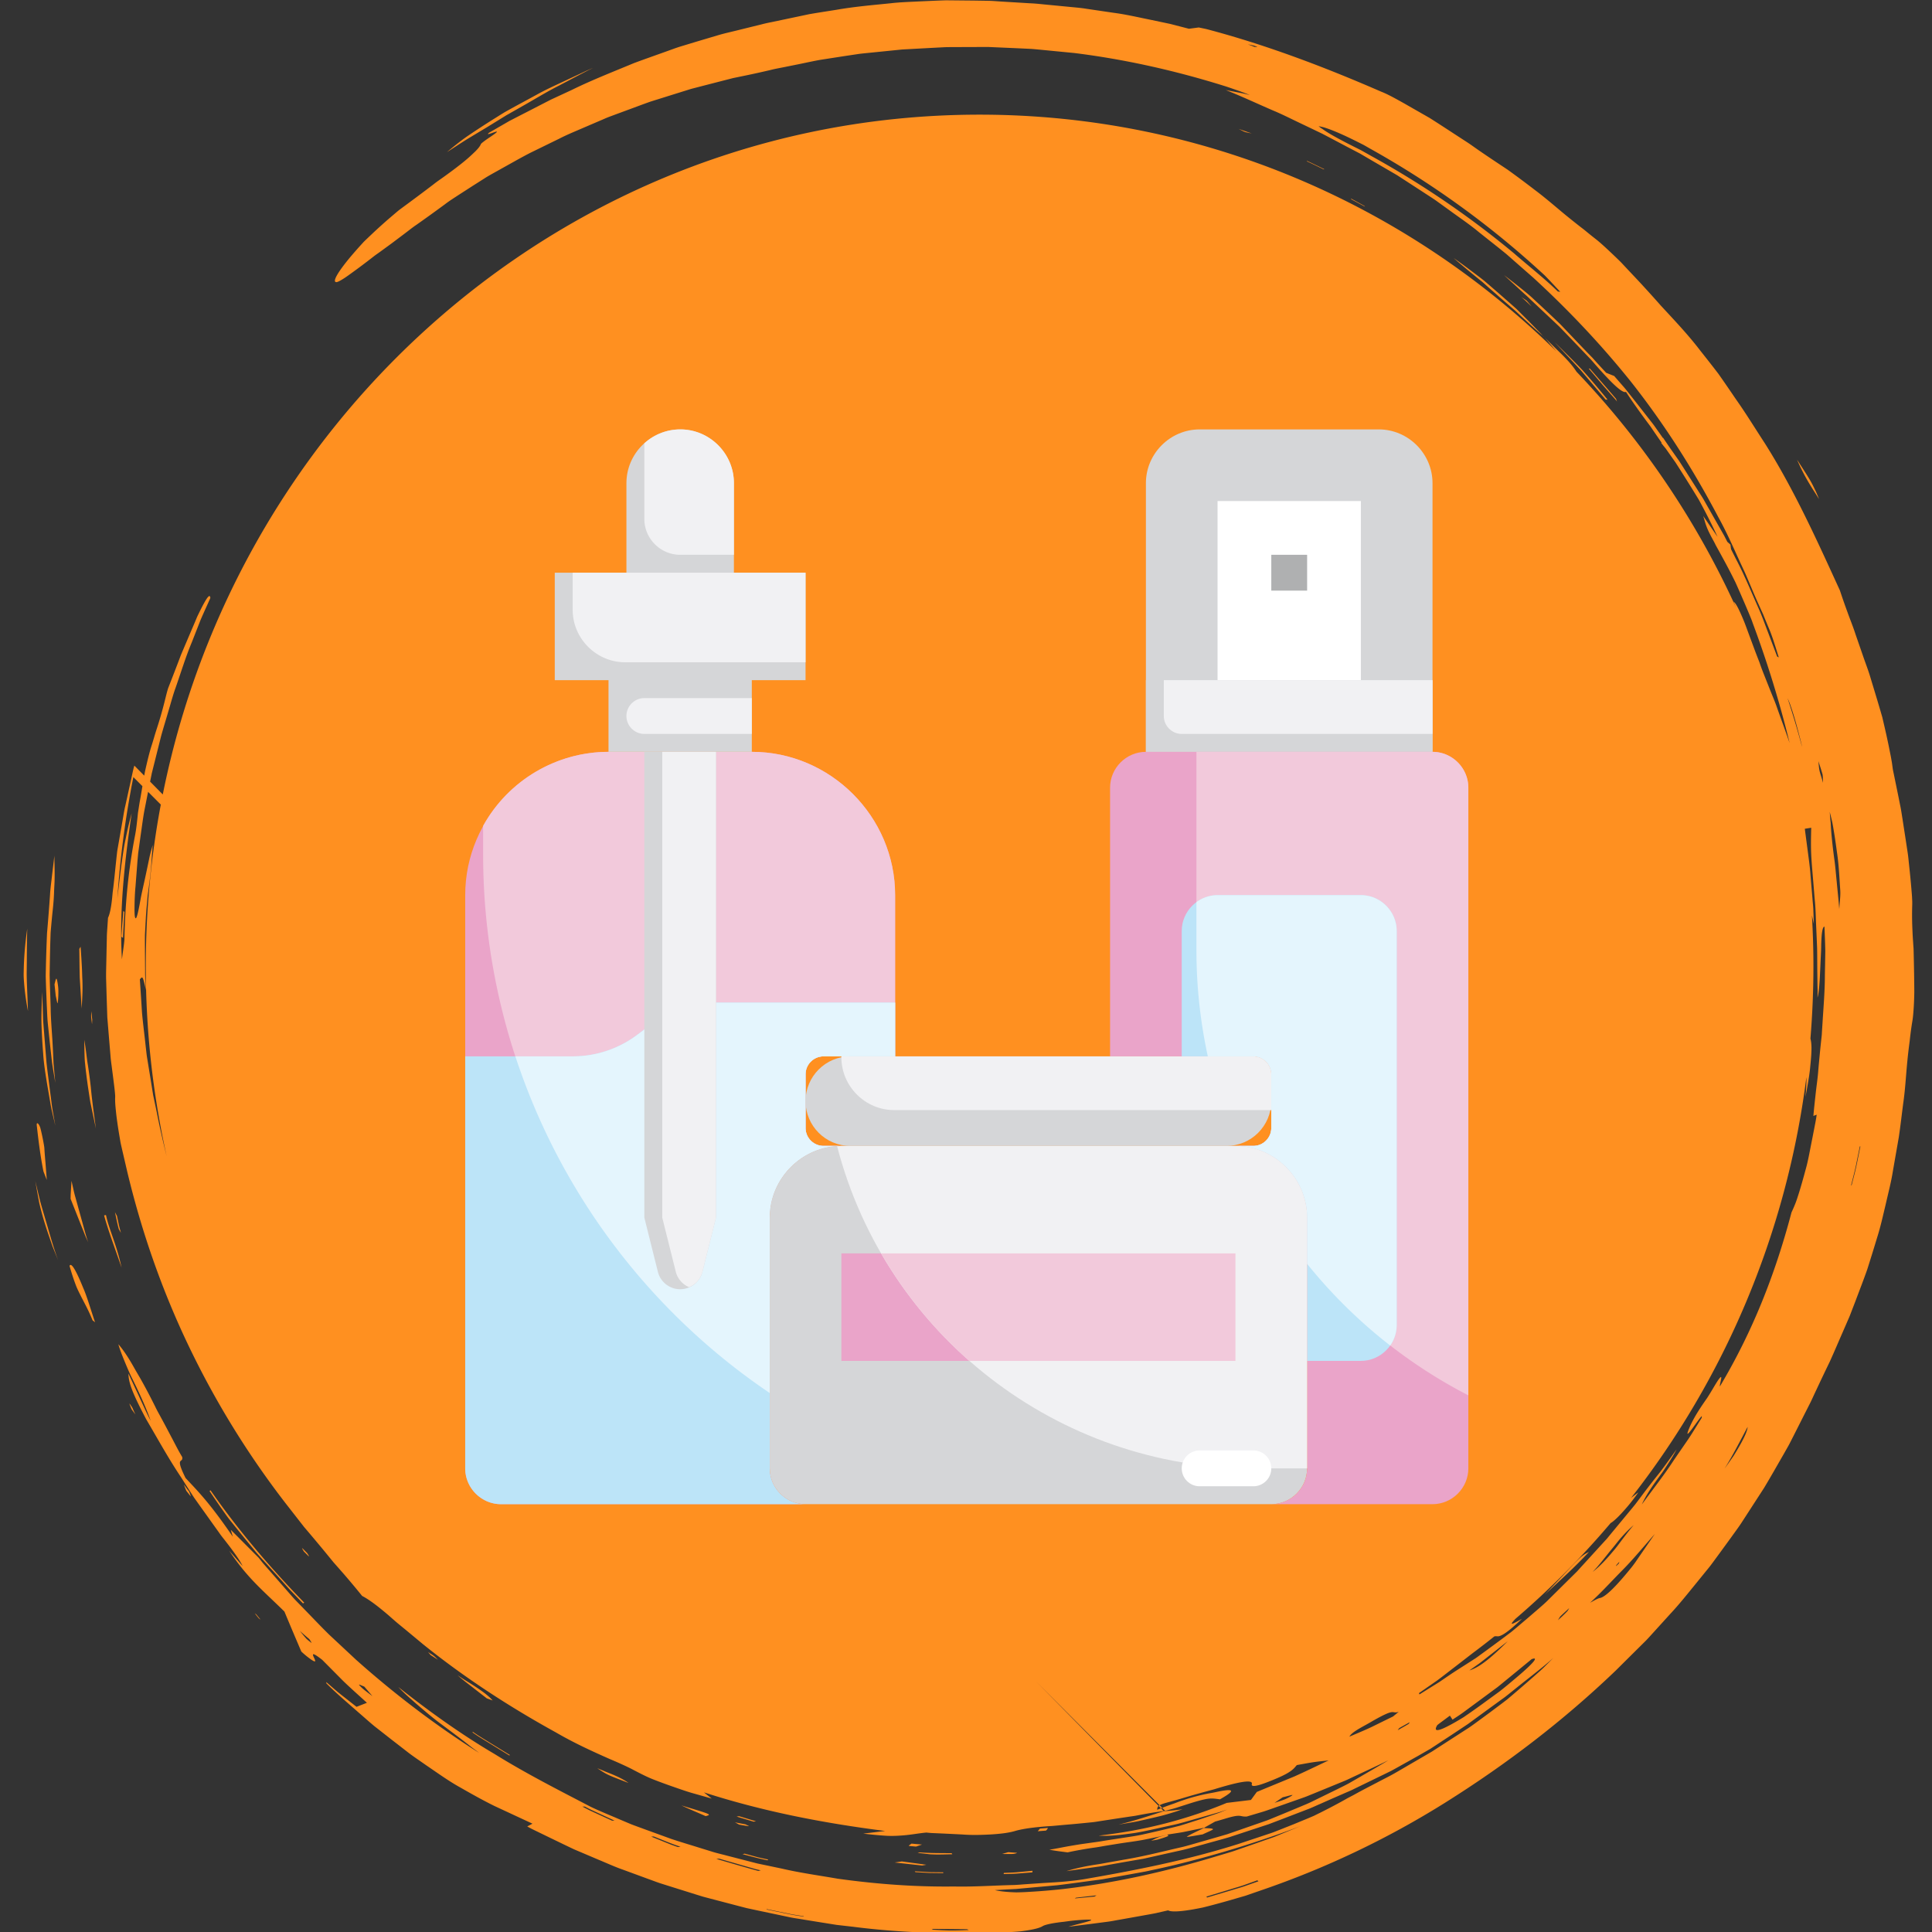 <svg xmlns="http://www.w3.org/2000/svg" xml:space="preserve" style="fill-rule:evenodd;clip-rule:evenodd;stroke-linejoin:round;stroke-miterlimit:2" viewBox="0 0 195 195"><rect x="0" y="0" width="195" height="195" fill="#333333" stroke="none"/><g><g><path d="m1304.64 217.706 1.36 2.673c-.05-.301-.09-.593-.12-.88-.19-.184-.39-.363-.6-.543l1.65 3.279c-.76-1.51-1.51-3.028-2.29-4.529l-2.51-4.41-1.25-2.205c-.41-.741-.9-1.433-1.34-2.152l-2.72-4.277-.71-1.109-.76-1.075c-.5-.716-1.01-1.433-1.52-2.151l.6.85-.45-.666-.48-.702c-.12-.167-.23-.334-.34-.502l-.09-.135c-.01-.01-.02-.02-.02-.029-.01-.004-.01-.01-.01-.01v.011l-.02.042-.72-1.024c-.52-.717-1.01-1.471-1.58-2.162-1.1-1.41-2.22-2.837-3.36-4.29-.58-.72-1.14-1.472-1.75-2.185-.62-.709-1.24-1.425-1.87-2.15l-1.53-.612c-.7-.746-1.4-1.507-2.1-2.282l-.52-.583-.55-.561c-.37-.378-.73-.757-1.1-1.138-1.47-1.537-2.96-3.107-4.5-4.72a336.745 336.745 0 0 0-5.01-4.712c-.85-.819-1.79-1.562-2.74-2.323-.96-.761-1.93-1.524-2.94-2.286 1.32 1.212 2.27 2.077 3.02 2.771.75.702 1.34 1.195 1.9 1.747 1.66 1.569 3.33 3.141 5.01 4.715l.62.589.6.619 1.2 1.242c.79.829 1.59 1.659 2.38 2.487.5.526 1 1.049 1.49 1.562.5.506.94 1.054 1.39 1.553.89 1.01 1.74 1.938 2.49 2.712 1.51 1.549 2.67 2.48 3.13 2.241 1.42 2.168 3 4.36 4.65 6.563 1.55 2.287 3.17 4.591 4.79 6.888l-2.67-3.809-.03.086-.01.029c0 .003 0 .005.01.007l.06.075.15.191c.12.153.24.305.37.457.09.119.19.238.29.357l-2.96-4.281c1.55 2.287 3.17 4.591 4.79 6.888 1.52 2.372 3.01 4.749 4.43 7.086 1.31 2.401 2.52 4.778 3.57 7.071-.74-1.08-1.58-2.296-2.73-3.969.24.708.33 1.206.62 1.966.14.38.33.827.62 1.397.14.286.3.602.5.958.19.353.41.748.64 1.205l-.05-.077v.004c-.01-.015-.02-.025-.03-.037.01.016.01.028.01.048.02.015.04.031.05.045 1.31 2.376 2.61 4.721 3.8 7.169.56 1.243 1.11 2.502 1.66 3.787.28.644.55 1.292.83 1.948.27.658.56 1.315.79 2.008 2.76 7.394 5.19 15.269 7.02 22.827-.75-2.201-1.57-4.385-2.36-6.629-.38-1.129-.86-2.24-1.32-3.377-.45-1.139-.91-2.298-1.38-3.483-.23-.582-.46-1.219-.69-1.893-.26-.662-.53-1.359-.8-2.07-.53-1.427-1.08-2.908-1.59-4.292a38.66 38.66 0 0 0-1.31-3.206c-.44-.956-.85-1.714-1.22-1.996.17.424.34.848.52 1.271a162.829 162.829 0 0 0-30.45-45.063c-.69-1.094-1.66-2.159-2.71-3.209l-3.38-3.305c.48.498.9 1.044 1.36 1.583.3.355.62.719.93 1.082-28.52-27.928-67.23-45.092-109.86-45.092-87.69 0-158.79 72.615-158.79 162.191a165.88 165.88 0 0 0 3.98 36.195c-.72-2.888-1.38-5.772-1.93-8.608l-.65-3.077-.5-3.11-.51-3.119c-.08-.521-.18-1.039-.24-1.563l-.18-1.573c-.22-2.099-.5-4.199-.69-6.309-.13-2.116-.27-4.234-.41-6.353.54-.656.54-.647 1.16 2.043-.04-.624-.07-1.242-.1-1.852-.02-.306-.03-.61-.05-.912-.01-.302-.01-.603-.01-.903l-.03-3.529c0-1.158-.02-2.298 0-3.427l.18-3.35c.07-1.097.17-2.183.27-3.276l.07-.821.12-.82c.07-.55.14-1.102.22-1.66.14-1.116.26-2.255.35-3.435l.12-1.802c.06-.61.1-1.232.14-1.869-.22.869-.49 1.729-.66 2.596-.18.867-.36 1.726-.54 2.573-.35 1.698-.75 3.348-1.06 4.924-.3 1.689-.71 3.875-.96 3.885-.21-.002-.25-.862-.24-2.051.01-1.189.06-2.707.19-4.015.12-1.599.25-3.201.37-4.806l.11-1.204c.03-.4.1-.798.15-1.198l.33-2.397c.24-1.597.43-3.204.72-4.796l.94-4.763.48-2.381 1.77-7.065c.43-1.558.91-3.098 1.36-4.649.47-1.543.87-3.108 1.42-4.619 1.01-2.876 1.89-5.8 3.07-8.61l1.67-4.257c.6-1.404 1.25-2.784 1.86-4.179-.05-.687-.41-.364-.94.532a26.74 26.74 0 0 0-.92 1.717c-.17.341-.35.702-.53 1.077-.18.376-.34.782-.51 1.188-.9 2.104-1.79 4.198-2.68 6.288-.8 2.127-1.62 4.247-2.45 6.364-.28.881-.47 1.764-.7 2.636a71.95 71.95 0 0 1-.71 2.633c-.26.89-.54 1.798-.85 2.748-.31.952-.58 1.967-.93 3.036-.39 1.231-.79 2.894-1.19 4.669-.35 1.788-.63 3.701-.94 5.404-.11.57-.2 1.154-.29 1.739l-.14.877-.09.877c-.12 1.159-.25 2.272-.43 3.24-1.24 6.379-1.9 12.72-2.05 19.575.01.991-.264 2.378-.483 4.215-.56-9.307.553-18.881 1.853-27.843-.49 1.866-.73 2.802-1.13 4.821-.441 2.014-.874 5.134-1.592 11.406a180.445 180.445 0 0 1 3.442-25.045l-.21-.239c-.19.631-.32 1.273-.46 1.915l196.77 197.13c-2.74.848-5.46 1.804-8.88 2.634.68-.117 1.36-.232 2.02-.347.67-.115 1.33-.212 1.98-.371 1.3-.29 2.58-.582 3.85-.891.75-.181 1.47-.391 2.19-.609.36-.112.73-.213 1.08-.337l1.07-.379c-1.19.194-2.4.281-3.58.392l.02-.006-196.06-199.131c-.19.631-.32 1.273-.46 1.915l-.42 1.927-.85 3.858c-.16.641-.264 1.289-.373 1.938l-.335 1.941-.677 3.87c-.052.301-.109.607-.155.921l-.108.957-.208 1.975c-.136 1.33-.271 2.672-.423 3.927l-.117.925-.084.886a31.792 31.792 0 0 1-.2 1.614c-.154.993-.348 1.804-.605 2.337l-.129 1.91c-.044.636-.094 1.273-.096 1.911l-.082 3.828c-.018 1.275-.074 2.553-.058 3.83l.111 3.835.12 3.64.299 3.636.305 3.64c.039.607.121 1.21.201 1.813l.234 1.809c.187 1.468.478 3.611.46 4.271-.052.973.076 2.032.191 3.167.129 1.133.304 2.334.503 3.567l.315 1.868c.124.625.279 1.248.42 1.874.29 1.249.581 2.497.861 3.709 2.73 11.44 6.62 22.602 11.69 33.186a167.1 167.1 0 0 0 18.37 29.863c1.22 1.562 2.43 3.118 3.64 4.664a394.68 394.68 0 0 1 3.75 4.462c.61.747 1.22 1.489 1.82 2.227.63.716 1.26 1.428 1.88 2.136a152.57 152.57 0 0 1 3.59 4.293c1.36.691 3.12 2.051 5.08 3.73.48.425.98.864 1.5 1.313.52.432 1.06.875 1.61 1.323 1.09.904 2.21 1.834 3.32 2.758 7.96 6.427 16.55 11.993 25.42 16.883 3.46 2.005 6.71 3.489 10.2 5.039 1.34.555 3.43 1.485 4.6 2.12 1.18.609 2.33 1.216 3.53 1.7 1.2.477 2.41.921 3.64 1.352 1.22.421 2.46.871 3.73 1.251l3.95 1.12c-.52-.408-.87-.685-1.49-1.182 11.28 3.63 22.62 5.833 34.51 7.35l-4.17.504c1.88.225 3.38.354 4.6.421 1.24.05 2.21-.026 3.03-.086 1.67-.14 2.78-.384 4.38-.536l.88.083 2.6.115 3.35.165c2 .16 3.87.078 5.55-.009 1.68-.11 3.18-.272 4.44-.629 1.17-.355 2.82-.604 4.55-.777a68.03 68.03 0 0 1 2.6-.204l2.41-.218c1.57-.127 3.21-.286 4.87-.456.83-.065 1.65-.228 2.48-.348l2.49-.384 2.45-.368c.41-.062.81-.108 1.21-.18.39-.074.78-.148 1.17-.22 1.55-.284 3.04-.53 4.44-.715l-.26.088c1.04-.3 1.96-.512 2.76-.787l2.1-.674c1.21-.38 2.09-.628 2.77-.778 1.36-.314 1.99-.179 3.06-.035 1.66-.929 2.35-1.488 2.05-1.676-.15-.094-.54-.096-1.2-.005-.32.046-.71.114-1.17.207-.45.096-.96.209-1.56.309a36.652 36.652 0 0 0-6.72 1.913c-.39.137-.78.272-1.15.405-.76.272-1.49.555-2.21.842.04-.476.1-.729.78-1.017.67-.302 1.99-.554 4.5-1.329 2.1-.624 3.98-1.128 5.6-1.565 1.6-.495 2.96-.872 4.04-1.121 2.17-.498 3.28-.485 3.11.121-.13.449.35.704 3.43-.535 2-.787 3.08-1.33 3.76-1.784.35-.227.59-.432.8-.634.21-.212.38-.424.58-.652 1.06-.183 2.2-.41 3.17-.549 1.02-.15 1.91-.226 2.88-.336-2.16 1.006-4.3 2.062-6.55 3.065-2.28.938-4.63 1.906-7.12 2.933-.29.392-.6.817-1.12 1.529l-4.61.56c-7.22 3.006-15.4 5.232-24.39 6.23 1.58.105 3.36.01 6.96-.516 1.79-.293 4.01-.813 6.89-1.448 1.45-.291 3.02-.77 4.78-1.264.89-.251 1.81-.515 2.79-.794.49-.139.99-.283 1.51-.429.51-.155 1.02-.345 1.55-.521l-1.25.521c-.42.16-.85.303-1.28.454-.86.29-1.72.58-2.58.872l-2.61.838-1.31.407-1.34.334c-1.78.44-3.58.859-5.39 1.26-.9.218-1.82.362-2.74.506l-2.77.425c-1.06.159-2.1.324-3.14.501l-3.12.437c-1.04.156-2.08.327-3.13.518-1.05.193-2.11.419-3.2.581 1.09.217 2.19.347 3.47.51 1.69-.366 3.33-.65 4.93-.884.81-.101 1.6-.259 2.38-.391l2.35-.378c1.56-.251 3.11-.431 4.66-.714 1.54-.304 3.1-.62 4.67-.977-.54.146-1.31.321-1.6.433-.63.249-1.01.464-1.5.694.48-.084 1.1-.164 1.39-.25.71-.212 1.53-.478 1.8-.627.27-.155-.06-.195-.13-.286l1.77-.275c.59-.086 1.18-.182 1.77-.312l3.51-.721c.72-.407 1.43-.81 2.09-1.179 1.37-.375 2.3-.687 2.99-.859.68-.174 1.11-.234 1.42-.239.62-.011.78.196 1.62.138 1.02-.302 2.05-.607 3.08-.915 1.04-.326 2.06-.712 3.12-1.075 1.05-.369 2.11-.745 3.2-1.127l1.64-.579c.55-.204 1.09-.44 1.65-.661 1.1-.452 2.23-.913 3.38-1.384.57-.235 1.16-.474 1.74-.715.59-.241 1.19-.476 1.77-.764 2.35-1.112 4.83-2.236 7.4-3.5-2.12 1.284-3.85 2.251-5.35 3.139l-2.16 1.24c-.69.38-1.38.709-2.07 1.058l-4.83 2.361c-.8.407-1.63.736-2.46 1.085l-2.48 1.034-2.49 1.025c-.41.167-.83.346-1.25.502l-1.27.446-5.09 1.767-1.27.438-1.29.377-2.59.746-2.59.742c-.87.251-1.73.499-2.61.688-3.5.802-6.98 1.701-10.52 2.28l-2.63.469c-.9.154-1.82.349-2.76.476-1.87.292-3.77.669-5.62 1.246l5.92-.831c.89-.104 1.71-.303 2.53-.44l2.38-.426 3.85-.667 1.27-.282 5.08-1.138c1.71-.345 3.37-.848 5.05-1.302 1.67-.47 3.35-.909 5.02-1.406l4.95-1.631 2.48-.816 2.44-.929c1.62-.625 3.25-1.249 4.87-1.872.82-.294 1.6-.683 2.4-1.022l2.38-1.053c.71-.307 1.4-.612 2.1-.916.69-.309 1.4-.582 2.07-.928 1.35-.659 2.71-1.316 4.06-1.972l2.03-.987 1.01-.498.99-.546 3.99-2.229 2.44-1.401.79-.515c1.05-.693 2.11-1.39 3.18-2.089 1.06-.703 2.12-1.408 3.18-2.113 1.03-.753 2.06-1.505 3.08-2.254l3.38-2.46c.58-.399 1.12-.84 1.66-1.277l1.63-1.306c2.18-1.746 4.42-3.43 6.52-5.296-.62.614-1.23 1.229-1.85 1.845-.62.606-1.29 1.168-1.94 1.754a312.813 312.813 0 0 1-4.01 3.467l-1.02.864c-.36.27-.71.541-1.07.813-.72.538-1.44 1.08-2.17 1.625-.73.538-1.46 1.079-2.21 1.624-.74.535-1.48 1.104-2.27 1.591-1.26.816-2.53 1.633-3.8 2.452l-1.9 1.229c-.32.203-.63.414-.95.611l-4.9 2.85c-1.3.76-2.6 1.54-3.95 2.21-1.26.655-2.67 1.391-3.99 2.081-.66.35-1.3.694-1.88 1.019-.58.316-1.13.582-1.57.84-1.57.887-3.2 1.741-4.85 2.569-.42.204-.84.41-1.25.616l-1.29.549c-.86.355-1.73.711-2.59 1.068l-2.62 1.04-1.31.512c-.44.158-.89.3-1.33.45-1.77.591-3.54 1.179-5.29 1.76-9.59 3.038-19.3 4.96-29.3 6.69-.87.147-1.95.286-2.81.365-1.81.207-3.64.277-5.47.4l-2.74.188c-.92.055-1.83.163-2.75.171-3.68.092-7.36.357-11.06.274-7.4.098-14.83-.467-22.16-1.486-3.54-.619-7.12-1.104-10.64-1.924l-2.66-.559-1.34-.279-.66-.139-.66-.17-5.28-1.362c-.88-.238-1.77-.429-2.64-.706l-2.61-.806c-1.74-.546-3.49-1.058-5.21-1.636l-5.15-1.872c-.85-.318-1.71-.615-2.56-.952l-2.52-1.065c-1.71-.732-3.56-1.484-5.12-2.236-6.12-3.195-12.24-6.291-18.29-10.044-6.13-3.605-12.15-7.874-18.32-12.753 1.01 1.098 2.23 2.137 3.47 3.233 1.26 1.077 2.57 2.2 3.93 3.259 1.38 1.033 2.77 2.069 4.11 3.076.67.511 1.33 1.019 1.97 1.524.62.519 1.28.956 1.88 1.435-8.57-5.43-16.38-11.45-23.41-17.72l-5.1-4.761c-1.65-1.611-3.2-3.27-4.77-4.873-.77-.814-1.58-1.587-2.31-2.421-.73-.832-1.45-1.66-2.17-2.48-.72-.822-1.43-1.638-2.14-2.448-.36-.404-.71-.808-1.06-1.211-.35-.4-.67-.831-1.01-1.243-2.25-2.257-3.66-3.677-5.29-5.305.06.201.18.631.38 1.308-4.49-6.563-6.69-8.689-9-11.181-2.14-4.321-.38-2.667-.64-4.006-.65-1.055-1.2-2.163-1.77-3.242-.57-1.078-1.13-2.146-1.69-3.194-.28-.522-.56-1.039-.84-1.55-.28-.509-.56-1.013-.8-1.527-.51-1.018-1.01-2.004-1.51-2.951-.5-.946-1-1.852-1.49-2.71-.25-.426-.49-.842-.73-1.248-.23-.409-.46-.807-.68-1.194-.89-1.54-1.77-2.847-2.641-3.85.203.772.591 1.808 1.077 2.995.484 1.185 1.044 2.537 1.724 3.873.66 1.349 1.32 2.739 1.9 4.064a58.88 58.88 0 0 1 1.46 3.658 39.31 39.31 0 0 1-1.2-2.443c-.35-.762-.69-1.476-1.01-2.179-.65-1.406-1.29-2.766-2.03-4.375.02 1.528.48 3.244 3.4 8.738 2.16 3.669 4.22 7.433 6.61 11l1.73 2.711c.3.448.57.911.88 1.346l.93 1.312c1.25 1.745 2.49 3.489 3.74 5.23.41.608.89 1.169 1.32 1.737.44.564.86 1.118 1.25 1.654.79 1.072 1.46 2.07 1.89 2.931-.99-1.131-1.74-1.987-2.56-2.92 3.51 5.293 6.47 7.591 10.51 11.582 1.11 2.669 2.14 5.098 3.22 7.614a16.6 16.6 0 0 0 1.66 1.376c.4.288.65.434.8.481.29.094.18-.205.02-.544-.31-.681-.78-1.519 1.5.268 1.22 1.225 2.57 2.588 3.98 4.009 1.44 1.395 3.01 2.77 4.53 4.168-.67.259-1.28.498-1.98.77-.88-.692-1.83-1.441-2.82-2.218-.24-.194-.49-.39-.74-.588-.24-.209-.49-.419-.73-.63-.49-.423-.98-.849-1.47-1.274.01.081.01.157.02.236 1.93 1.942 4.03 3.697 6.08 5.508 1.04.895 2.05 1.813 3.11 2.685 1.08.844 2.16 1.69 3.24 2.538 1.06.818 2.13 1.648 3.2 2.48 1.08.824 2.22 1.574 3.32 2.352 2.24 1.52 4.4 3.088 6.61 4.301 2.16 1.236 4.21 2.386 6.42 3.479 2.23 1.037 4.57 2.126 7.27 3.379-.42.224-.66.349-1 .531.73.417 1.49.768 2.24 1.136l2.26 1.097c1.51.724 3.01 1.468 4.52 2.168 1.54.652 3.07 1.305 4.61 1.957 1.54.634 3.05 1.338 4.62 1.88l4.68 1.72c.79.282 1.56.578 2.35.848l2.37.747 4.75 1.487c.4.12.79.252 1.19.364l1.2.316 5.47 1.433 1.54.399 1.55.334 6.2 1.308c1.03.239 2.08.367 3.12.548l3.12.504 3.13.5 3.15.36c8.38 1.077 16.84 1.356 25.29 1.193 2.31-.087 4.67-.141 6.61-.328 1.94-.243 3.48-.548 4.17-.979.41-.256 1.51-.506 2.91-.699.34-.049.71-.093 1.1-.133l1.17-.157c.8-.097 1.64-.174 2.45-.221 4.07-.24-.48.625-2.73 1.324l4.98-.636 2.38-.31c.78-.091 1.55-.261 2.32-.387 1.55-.276 3.08-.549 4.62-.826.78-.143 1.56-.272 2.34-.43l2.37-.541c.74.432 3.31.148 6.61-.54 1.63-.4 3.45-.895 5.31-1.427l2.82-.819c.92-.321 1.85-.64 2.75-.952a169.31 169.31 0 0 0 35.28-16.774c11.67-7.322 22.48-15.574 32.51-25.188 1.75-1.743 3.51-3.487 5.27-5.233.45-.43.87-.887 1.29-1.349l1.25-1.378 2.51-2.764c1.7-1.813 3.25-3.769 4.83-5.702l2.36-2.906c.4-.478.77-.982 1.14-1.488l1.11-1.512 2.21-3.031c.72-1.015 1.48-2.008 2.15-3.07l4.08-6.296c1.29-2.143 2.52-4.326 3.77-6.492l.92-1.628c.3-.549.57-1.112.86-1.667l1.69-3.344c.44-.875.9-1.766 1.35-2.665.47-.892.87-1.834 1.31-2.751.86-1.845 1.74-3.686 2.6-5.464.88-1.927 1.7-3.881 2.55-5.814l1.26-2.905 1.14-2.957c.74-1.975 1.51-3.942 2.21-5.939.64-2.014 1.27-4.035 1.88-6.067.66-2.068 1.12-4.197 1.63-6.312.48-2.123 1.04-4.231 1.38-6.384.37-2.143.75-4.286 1.12-6.423.32-2.147.56-4.301.84-6.438.4-2.755.52-5.385.78-7.978.12-1.297.28-2.586.45-3.888.14-1.305.31-2.621.54-3.965.14-.893.31-2.99.34-5.369-.01-2.38-.06-5.038-.11-7.048a864.2 864.2 0 0 0-.03-1.231c-.03-.398-.06-.786-.08-1.167-.06-.762-.1-1.497-.13-2.237-.07-1.479-.1-2.972-.05-4.731.01-.236.01-.496.01-.774-.01-.277-.03-.574-.04-.884-.04-.622-.1-1.3-.16-2-.12-1.401-.27-2.887-.41-4.175-.08-.734-.14-1.47-.25-2.199l-.33-2.183c-.22-1.453-.45-2.902-.67-4.351-.12-.722-.22-1.448-.36-2.167l-.43-2.151-.88-4.299c-.07-.332-.16-.743-.19-.986l-.15-1.09-.19-1.081-.43-2.164c-.3-1.442-.62-2.884-.96-4.325l-.25-1.08c-.1-.358-.21-.712-.31-1.068l-.63-2.133-1.29-4.259c-.41-1.427-.96-2.808-1.44-4.209-.48-1.399-.97-2.796-1.45-4.19-.45-1.408-1.02-2.769-1.51-4.152-.51-1.38-.99-2.763-1.45-4.153-4.33-9.465-8.67-19.107-14.26-27.964-1.83-2.798-3.65-5.776-5.54-8.444-1.1-1.617-2.19-3.213-3.3-4.791-1.16-1.528-2.35-3.029-3.53-4.521-2.32-3.033-4.93-5.768-7.5-8.55a243.098 243.098 0 0 0-4.23-4.671l-2.11-2.24c-.36-.388-.73-.779-1.09-1.168-.37-.385-.75-.741-1.12-1.102-1.49-1.428-2.85-2.698-3.74-3.394a95.07 95.07 0 0 1-1.43-1.137c-.47-.384-.93-.774-1.42-1.135-.95-.74-1.9-1.498-2.86-2.278-1.9-1.556-3.8-3.244-5.98-4.875a194.04 194.04 0 0 0-5.19-3.864c-1.8-1.197-3.61-2.391-5.38-3.611-.78-.531-1.54-1.103-2.33-1.613l-2.37-1.541c-1.58-1.031-3.16-2.065-4.77-3.083-1.52-.867-3.2-1.83-4.8-2.744-1.61-.899-3.13-1.755-4.39-2.244-10.3-4.485-21.57-8.835-33.24-11.911-.31-.076-.6-.129-1.51-.32l-1.88.244c-1.17-.303-2.35-.606-3.52-.91-1.19-.25-2.37-.501-3.56-.752-2.38-.475-4.75-1.045-7.16-1.362l-5.33-.787c-.88-.144-1.78-.223-2.67-.308l-5.36-.516c-.89-.091-1.78-.182-2.67-.215-1.78-.108-3.55-.216-5.32-.322-.89-.051-1.78-.139-2.67-.151l-2.67-.042-5.31-.051c-1.77.056-3.53.14-5.28.219-1.76.088-3.51.136-5.24.341-3.49.353-6.96.646-10.39 1.25-1.72.274-3.43.532-5.15.83l-5.1 1.076-2 .42c-.68.134-1.35.276-2.02.455-1.35.331-2.71.666-4.07 1.002-1.36.347-2.75.638-4.1 1.033l-4.04 1.201-3.06.928c-1.02.306-2.02.701-3.02 1.049-2.01.723-4.03 1.427-6.03 2.175-3.94 1.647-7.92 3.189-11.76 5.078l-3.99 1.85c-1.31.673-2.62 1.346-3.93 2.022-1.32.676-2.64 1.354-3.96 2.034l-3.88 2.243c-1.35 1.096 3.93-1.644-.02.967-.68.455-1.5 1.063-1.55 1.2-.19.486-.7 1.073-1.48 1.79-.76.746-1.79 1.612-3.07 2.594-.64.492-1.34 1.012-2.1 1.56-.75.56-1.59 1.097-2.42 1.763a396.69 396.69 0 0 1-5.67 4.237l-.78.577c-.25.199-.5.409-.74.614-.49.418-.98.833-1.46 1.245-.95.83-1.87 1.661-2.74 2.475-.43.41-.86.813-1.27 1.205-.21.199-.41.396-.61.59-.18.206-.37.408-.55.607-.73.801-1.39 1.564-1.99 2.272-2.36 2.835-3.51 4.783-2.63 4.766.31-.007 1.22-.536 2.23-1.262a134.34 134.34 0 0 0 4.97-3.716c.35-.265.72-.512 1.08-.775l2.22-1.62 2.31-1.737c.8-.594 1.58-1.241 2.45-1.827 1.72-1.208 3.52-2.506 5.42-3.905.83-.641 1.73-1.196 2.6-1.772l2.65-1.708 2.66-1.689c.9-.538 1.83-1.035 2.74-1.551 1.83-1.011 3.64-2.057 5.49-3.015 1.87-.916 3.74-1.829 5.6-2.738 1.4-.723 2.86-1.32 4.3-1.943l4.33-1.857c.72-.324 1.46-.572 2.19-.851l2.21-.817c1.47-.537 2.93-1.098 4.4-1.611l4.47-1.4 2.23-.696c.37-.112.74-.238 1.11-.34l1.13-.293c1.5-.388 3.01-.776 4.51-1.163l2.25-.577 2.27-.467c1.64-.337 3.25-.696 4.84-1.07.79-.202 1.59-.348 2.38-.502l2.36-.475c1.58-.31 3.13-.67 4.71-.951 1.57-.245 3.15-.491 4.74-.737l2.71-.405c.9-.11 1.81-.188 2.72-.284l5.44-.55 5.46-.298 2.73-.142c.91-.022 1.82-.014 2.73-.021l5.48-.019 5.47.24 2.74.129c.91.071 1.82.168 2.73.252l5.46.532c9.59 1.193 19.14 3.331 28.43 6.228.66.203 1.31.427 2.1.702.78.278 1.71.584 2.87 1.07-.53-.124-.99-.25-1.42-.339-.44-.084-.83-.161-1.2-.232-.72-.141-1.34-.26-1.95-.379 2.89 1.133 5.86 2.533 8.96 3.873 1.56.641 3.1 1.418 4.67 2.17 1.57.75 3.16 1.51 4.76 2.278 1.58.829 3.17 1.667 4.76 2.51.8.419 1.6.839 2.41 1.26.78.458 1.57.917 2.35 1.377 1.58.916 3.15 1.834 4.73 2.752 1.53.993 3.06 1.985 4.58 2.973.93.618 1.88 1.206 2.81 1.848.91.656 1.82 1.313 2.73 1.972 1.82 1.332 3.69 2.581 5.43 4.029 1.76 1.413 3.55 2.799 5.3 4.235 1.7 1.494 3.4 2.991 5.11 4.487 6.68 6.135 12.93 12.751 18.57 19.787 6.42 8.137 11.87 16.737 16.64 25.79 1.87 3.371 3.32 6.87 4.97 10.35.79 1.761 1.51 3.581 2.32 5.405.41.916.82 1.838 1.25 2.771.38.951.78 1.914 1.19 2.888.61 1.446 1.22 3.503 1.78 5.293-.1-.057-.2-.113-.31-.169l-1.78-4.716c-.6-1.568-1.16-3.158-1.86-4.684-1.36-3.073-2.63-6.188-4.2-9.161-.76-1.51-1.51-3.028-2.29-4.529Zm-147.26 265.698c-1.21-.013-2.41-.102-3.62-.159.11-.05.2-.096.29-.143l6.43.062c.12.052.23.103.35.155-1.15.033-2.3.098-3.45.085Zm-28.02-2.644-1.77-.281c-.59-.09-1.17-.232-1.76-.346l-3.51-.727c0-.024.01-.047.02-.072 1.17.243 2.34.485 3.52.728.58.113 1.17.256 1.76.345l1.77.281-.03.072Zm55.4-3.813-3.75.355.24-.141 3.91-.449c-.13.08-.27.16-.4.235Zm28.81-2.058c-.8.296-1.63.507-2.44.764l-4.91 1.472c-.05-.056-.1-.11-.16-.165l4.88-1.484c.82-.257 1.64-.479 2.44-.767l2.4-.86.21.186-2.42.854Zm6.41-9.706-1.01.413-3.09 1.087-4.13 1.44c-.69.253-1.39.45-2.09.657l-2.09.623c-9.42 2.839-19.06 4.976-28.83 6.114-2.37.263-4.91.461-7.2.578-.58.026-1.13.048-1.67.052-.54-.015-1.06-.04-1.54-.075-.98-.071-1.84-.184-2.54-.354l2.1-.12 2-.101.74-.07 7.08-.639c2.64-.315 5.52-.732 8.53-1.125 1.49-.268 3.02-.541 4.55-.818.77-.139 1.55-.279 2.32-.42.78-.142 1.56-.268 2.33-.46 12.38-2.574 24.35-6.792 28.58-8.447-1.34.554-2.69 1.109-4.04 1.665Zm-52.51 7.48c.92-.039 1.83-.033 2.74-.11l2.73-.217c.01-.101.01-.201.02-.302l-2.72.258c-.91.094-1.82.099-2.73.152-.02.074-.03.146-.04.219Zm-16.93-.527c.04.051.08.106.11.157l2.65.154 2.66.031v-.151c-.9-.013-1.8-.012-2.71-.035l-2.71-.156Zm-29.79-.071c-2.68-.722-5.34-1.526-8-2.287l.54-.048 3.96 1.137 2.96.848c.33.087.67.16 1 .24-.16.037-.31.074-.46.11Zm25.96-1.607c1.74.192 3.48.383 5.23.574.27-.048.53-.095.81-.143l-4.67-.632-1.37.201Zm-28.98-1.595c1.58.416 3.17.863 4.77 1.173.05-.045.09-.092.13-.137-.75-.174-1.5-.311-2.25-.516l-2.23-.604-.42.084Zm39.84-.173c-2.04-.028-4.09.003-6.13-.159l-.36.09 1.6.189.81.088.83.033c1.09.026 2.24-.024 3.37-.041-.03-.066-.08-.133-.12-.2Zm9.59.143c.68.003 1.36.025 2.04-.001.29 0 .92-.191.8-.209-.26-.042-.89-.059-1.64-.134l-1.2.344Zm-61.73-1.316-1.29-.454-3.79-1.534.48-.029c1.7.67 3.38 1.4 5.11 1.96l-.51.057Zm43.96-.227c0 .004.05.011.15.021l.36.036.88.08c.38-.129.76-.259 1.14-.386l-2-.178c-.19.141-.44.279-.53.427Zm55.98-2.184c.7-.346 2.06-.887 1.97-.994-.17-.194-1.11-.155-1.74-.216-1.17.571-2.64 1.218-3.23 1.642-.22.159 1.93-.269 3-.432Zm-30.01-.71c.1-.008.17-.017.17-.017.19-.171.28-.334.38-.499l-1.53.125-.42.501 1.4-.11Zm30.24-.5c.06-.025.12-.055.17-.079l-.22.075.05.004Zm.17-.079-.12.025c-.02.01-.04.024-.06.035l.18-.06Zm-88.66-.568c.63.105 1.36.247 1.82.292.15.015-.39-.222-.61-.344l-2.02-.385c.36.192.58.315.81.437Zm-.48-1.533 3.22.965.47-.066-3.25-.976c-.15.027-.48.064-.44.077Zm-23.73.778-2.85-1.307-1.42-.656-1.4-.723.5.007c.91.5 1.86.922 2.8 1.358l2.83 1.308-.46.013Zm13.19-2.908c.72.34 1.44.657 2.2.987.76.329 1.56.669 2.43 1.054 1.18-.319 1.17-.282-4.63-2.041Zm115.01-1.191c-.57.247-1.36.475-2.06.71.45-.305.9-.607 1.57-1.063.96-.229 1.86-.512 1.86-.43-.01.087-.76.514-1.37.783Zm-127.72-4.532c-.5-.223-1.04-.432-1.59-.649-.55-.238-1.12-.472-1.71-.708 1.96 1.311 1.99 1.27 5.95 2.807-.74-.534-1.63-1.007-2.65-1.45Zm-27.06-8.18c1.12.809 2.32 1.497 3.5 2.232l3.53 2.174.07-.113-3.54-2.174c-1.17-.734-2.37-1.422-3.5-2.232-.02.04-.04.076-.06.113Zm175.31-3.037c-1.42.695-2.83 1.39-4.22 2.068-1.39.655-2.79 1.212-4.09 1.781.17-.378.7-.817 1.49-1.314.8-.496 1.86-1.035 3.03-1.729 4.5-2.557 3.37-1.217 4.87-1.689-.36.296-.72.585-1.08.883Zm2.91 1.45c-.64.39-1.32.766-2.04 1.178.16-.196.25-.376.37-.448.64-.372 1.28-.721 1.93-1.083-.08.12-.11.258-.26.353Zm20.59-8.865c-1.07.897-2.15 1.821-3.28 2.694-1.15.838-2.3 1.679-3.44 2.508a139.12 139.12 0 0 1-3.34 2.348c-.33.202-.65.393-.95.574-1.21.715-2.17 1.226-2.87 1.535-1.41.618-1.8.426-1.23-.55.07-.125 1.14-.872 2.43-1.849.19.282.33.498.5.765.68-.459 1.37-.883 2.01-1.355.64-.473 1.28-.942 1.91-1.408 1.26-.931 2.51-1.85 3.75-2.77l.94-.691.9-.737c.6-.493 1.21-.989 1.82-1.489 1.22-1 2.46-2.017 3.73-3.065 1.43-.551.43.703-2.88 3.49Zm-197.16 2.497c-.53-.376-1.15-.794-1.9-1.269-.75-.473-1.63-.994-2.6-1.665 1.19 1.062 2.23 1.798 3.12 2.506.89.695 1.67 1.298 2.45 1.9l1.12.405c-.47-.539-1.13-1.125-2.19-1.877Zm-22.45-.289c-.31-.258-.86-.82-.82-.846.09-.051.49.168 1.01.37.98 1.144 1.27 1.478 1.55 1.812-.58-.443-1.17-.863-1.74-1.336Zm276.15-109.16v.002c0 .026 0 .051-.01.075.01-.024.01-.045.01-.07v-.005l.63-.23c-.12.936-.32 1.851-.49 2.761-.18.909-.35 1.809-.53 2.695-.35 1.768-.65 3.491-1.11 5.081-.43 1.598-.85 3.1-1.28 4.464-.22.681-.42 1.334-.66 1.937-.24.601-.49 1.163-.73 1.681-3.2 12.142-7.58 22.975-13.63 33.123-.15-.406 1.25-3.965-1.25.284-.37.631-.76 1.264-1.16 1.891-.43.615-.86 1.234-1.27 1.864-.83 1.26-1.6 2.564-2.19 3.981-1.21 2.936 1.51-1.422 2.39-2.346.08-.082.01.118.01.318-.85 1.346-1.66 2.718-2.55 4.052-.91 1.32-1.82 2.646-2.74 3.982-1.7 2.63-3.67 5.133-6.11 8.454.77-1.721 1.98-3.475 3.26-5.221.31-.441.65-.864.94-1.315.3-.451.59-.9.88-1.342.57-.89 1.11-1.768 1.55-2.622-1.03 1.441-2.05 2.875-3.11 4.285-1.1 1.379-2.2 2.77-3.28 4.214l-1.01 1.346-.51.674-.53.649-2.15 2.596-2.15 2.599-.53.651-1.71 1.868-2.27 2.492-1.14 1.247-.56.622-.6.593c-1.6 1.58-3.19 3.159-4.79 4.737-.57.588-1.21 1.141-1.87 1.718-.67.574-1.35 1.165-2.05 1.768-.7.596-1.42 1.204-2.14 1.818-.37.304-.73.616-1.1.915-.38.287-.77.575-1.15.862a488.9 488.9 0 0 1-4.59 3.382c-.38.269-.74.553-1.12.8-.39.247-.77.492-1.14.733-.75.478-1.48.943-2.18 1.391-1.07.677-2.26 1.499-3.49 2.341-1.27.789-2.57 1.604-3.81 2.375l-.09-.25 3.49-2.423c1.14-.842 2.25-1.728 3.38-2.59 1.11-.857 2.22-1.716 3.33-2.575 1.4-1.049 2.79-2.112 4.15-3.207.38-.091.54.029.89-.041.52-.127 1.58-.614 4.38-3.326-2.04 1.192-2.52 1.349-1.23.004a162.325 162.325 0 0 0 18.12-18.232c.07-.046.13-.071.22-.132.42-.305.99-.806 1.81-1.686.81-.885 1.92-2.113 3.24-4.024-.46.345-.89.673-1.38 1.049 17.66-22.561 29.56-50.039 33.38-80.11.04.782-.04 2.117-.17 3.766.44-2.438.79-4.342.91-5.868.16-1.521.23-2.644.23-3.508-.01-.746-.08-1.292-.2-1.741.37-4.537.57-9.124.57-13.76 0-3.262-.1-6.499-.29-9.713.11.487.23 1.01.37 1.64l-.09-2.444c-.01-.8-.12-1.579-.17-2.351-.13-1.542-.26-3.039-.38-4.517-.1-1.481-.31-2.931-.5-4.389-.19-1.459-.39-2.925-.58-4.424l1.22-.194c-.14 5.504.02 5.463.66 13.597.17 1.547.2 3.105.26 4.663.07 1.557.14 3.117.2 4.679.03 1.562.02 3.127.04 4.694l.03 2.353.03 1.178c0 .393-.02.786-.02 1.178.23-.809.33-2.054.42-3.465.08-1.412.14-2.989.21-4.468.02-.37.04-.734.05-1.087.01-.353.02-.696.02-1.025.02-.657.05-1.256.09-1.765.09-1.019.25-1.678.53-1.71.06 1.55.13 3.097.16 4.639-.02 1.543-.05 3.082-.08 4.616 0 3.069-.27 6.106-.45 9.119-.05.753-.1 1.504-.14 2.254l-.24 2.236c-.15 1.488-.29 2.97-.42 4.445-.1 1.48-.33 2.933-.49 4.391-.16 1.455-.32 2.907-.45 4.354Zm-65.51 105.6 1.88-1.321c.61-.457 1.21-.94 1.81-1.409 1.21-.944 2.41-1.888 3.62-2.83-2.67 2.663-5.18 4.937-7.31 5.56Zm-197.24-2.791c-.32-.251-.71-.459-1.06-.709.16.209.33.392.5.589.46.294.92.593 1.39.89-.28-.262-.52-.53-.83-.77Zm-24.25-3.253c-.48-.536-.84-.997-1.24-1.489.35.3.68.625 1.82 1.577.11.185.37.54.42.719.02.041-.8-.597-1-.807Zm240.08-5.168a25.42 25.42 0 0 1-1.74 1.658c.23-.333.35-.603.48-.74.56-.548 1.13-1.058 1.69-1.577-.14.218-.21.435-.43.659Zm-249.9.33c.25.318.49.645.78.973.03.032.22.158.34.238-.27-.306-.53-.627-.8-.964-.02-.026-.21-.162-.32-.247Zm-8.61-23.283c.64.963 1.3 1.92 1.96 2.872l1 1.424c.34.476.68.947 1.05 1.395 1.45 1.817 2.92 3.617 4.4 5.413.72.915 1.53 1.754 2.31 2.619l2.34 2.584c.78.859 1.54 1.741 2.33 2.589l2.41 2.512.24-.142c-6.49-6.656-12.54-13.755-17.85-21.397l-.19.131Zm271.72 13.288c-.29.433-.58.821-.93 1.264-2.92 3.615-4.99 5.664-6.03 5.83-.47.084-1.43.685-1.86.897 1.88-1.683 3.78-3.765 5.9-5.935 2.15-2.135 4.21-4.645 6.44-7.169-1.28 1.852-2.4 3.479-3.52 5.113Zm-17.47 6.477c1.39-1.301 2.79-2.582 4.2-3.919a87.846 87.846 0 0 0 4.25-4.252c-1.81.9-1.64 1.044-8.45 8.171Zm13.07-8.328c-1.22 1.464-2.43 2.799-3.92 3.977 1.25-1.31 2.36-2.804 3.6-4.312.63-.738 1.22-1.552 1.91-2.325.69-.779 1.44-1.545 2.3-2.283-.76.896-1.43 1.757-2.06 2.586-.63.826-1.2 1.641-1.83 2.357Zm1.18 2.011a5.82 5.82 0 0 0-.13.369c-.17.163-.35.331-.52.495.03-.075-.01-.103.1-.244.11-.146.36-.408.55-.62Zm-249.58-1.01c.1.051-.19-.383-.32-.609-.34-.335-.86-.893-.95-.931-.11-.049.19.387.31.614.34.329.85.878.96.926Zm-22.61-11.555c.08.092.13.151.13.146-.06-.241-.21-.611-.34-.95-.45-.536-.71-.938-.99-1.311.15.386.26.747.48 1.214.02.031.23.298.44.555.1.127.2.253.28.346Zm295.27-9.846c-.39.703-.85 1.472-1.35 2.279-.54.784-1.13 1.608-1.73 2.449 1.61-2.58 2.98-5.308 4.41-7.978-.04.699-.55 1.845-1.33 3.25Zm-306.42-6.601c-.15-.379-.4-.949-.41-1.061 0-.087.33.432.51.689.21.447.4.921.63 1.354-.26-.315-.49-.65-.73-.982Zm-11.82-27.307c.399 1.405.77 2.522 1.122 3.467.341.948.75 1.692 1.097 2.399.719 1.407 1.394 2.592 2.159 4.486l.48.388c-.753-2.204-1.542-4.932-2.241-6.504-1.441-3.548-2.317-4.953-2.617-4.236Zm6.579-9.617c.764 2.819 1.819 5.552 3.329 9.941-.959-4.458-2.379-7.21-2.97-10.007a4.64 4.64 0 0 0-.359.066Zm-12.168-2.674-.932-3.85c.313 1.764.545 3.09.767 4.211.266 1.11.503 2.02.779 2.963a75.5 75.5 0 0 0 1.017 3.168l.728 2.1 1.061 2.637c-1.049-2.859-1.677-5.307-2.39-7.666-.342-1.184-.698-2.348-1.03-3.563Zm8.117 5.378.461 1.157c.163.404.366.819.563 1.263-.391-1.113-.651-2.149-.925-3.119l-.774-2.79-.761-2.751c-.273-.94-.459-1.95-.719-3.042l-.157 2.611-.014.812 1.51 3.807.816 2.052Zm6.847-.988a700.11 700.11 0 0 0-.351-1.63l-.377-.695c.24 1.059.428 2.12.726 3.199.021.072.272.484.413.73-.136-.535-.299-1.061-.411-1.604Zm330.905-11.121c-.26 1.237-.61 2.456-.91 3.685a.633.633 0 0 1-.09-.03c.3-1.228.64-2.447.9-3.684l.76-3.722c.03.012.06.025.1.032l-.76 3.719Zm-345.249 1.028.635 1.631c-.075-.994-.146-1.94-.222-2.926-.078-.984-.178-2.001-.241-3.156-.042-.609-.635-3.506-.819-3.988-.29-.75-.699-1.033-.624-.318.292 2.649.677 5.818 1.271 8.757Zm8.455-20.294c-.128-.747-.217-1.518-.317-2.313a99.053 99.053 0 0 0-.35-2.453c-.005.781.003 1.551.022 2.309.026.758.03 1.508.121 2.239.148 1.467.331 2.893.53 4.288l.311 2.071.165 1.02 1.049 4.965c-.332-2.556-.712-5.083-.964-7.837a103.568 103.568 0 0 0-.567-4.289Zm-7.701 3.996c.193 1.12.397 2.303.614 3.571.101.635.258 1.282.414 1.953l.486 2.084-.524-2.963c-.165-.991-.268-1.995-.405-3-.251-2.014-.538-4.048-.765-6.138l-.517-6.467c-.04-.555-.097-1.114-.123-1.681l-.056-1.716-.113-3.532c-.079 2.21-.18 4.191-.142 6.092.068 1.899.171 3.726.324 5.642.114 1.92.44 3.912.807 6.155Zm-.121-15.37c.067 1.167.08 2.35.205 3.543l.377 3.63.417 3.752c.181 1.269.41 2.558.625 3.877l-.324-3.548c-.024-.342-.031-.67-.048-.986a199.63 199.63 0 0 0-.174-3.453c-.121-2.061-.311-4.144-.336-6.248-.06-2.102-.154-4.214-.196-6.323.03-2.11.067-4.217.128-6.302l.05-1.56c.028-.518.082-1.033.125-1.547.092-1.029.19-2.049.299-3.06.128-1.185.201-2.233.238-3.186.022-.954.102-1.804.105-2.603.032-1.595-.032-2.968-.043-4.427l-.441 3.703c-.132 1.24-.324 2.478-.386 3.721a454.567 454.567 0 0 1-.572 7.309 297.409 297.409 0 0 0-.223 6.808c-.007.569-.035 1.138-.02 1.709l.055 1.717.139 3.474Zm8.621 3.649c-.057-.51-.156-1.038-.172-1.532-.01-.332.036-.639.058-.951.052.511.067 1.031.151 1.572l-.037.911Zm-12.438-10.526c.034-2.518.015-4.981.102-7.679a62.598 62.598 0 0 0-.681 8.387c-.017.622.019 1.233.068 1.839.046.605.105 1.206.175 1.807.14 1.203.331 2.41.573 3.669l-.16-4.166c-.053-1.325-.111-2.597-.077-3.857Zm10.459 7.54c.146-2.38.207-3.84.142-5.448-.05-.805-.049-1.646-.106-2.657a191.583 191.583 0 0 0-.237-3.677l-.246.42c.031 1.793.033 3.586.087 5.454l.36 5.908Zm-4.786-5.675c-.139-.119-.255.66-.381 1.056l.232 2.171c.125.515.306 1.645.363 1.398.093-.384.165-1.676.132-2.601-.023-.694-.239-1.938-.346-2.024Zm12.724-12.941c.066.074.132.149.206.229-.087 1.646-.219 3.291-.263 4.936l-.312-.247c.101-1.639.249-3.277.369-4.918Zm325.446-16.875c.13.652.23 1.3.34 1.94.21 1.282.39 2.538.55 3.773.38 2.466.46 4.872.63 7.231.06 1.026-.06 1.794-.19 3.601-.13-1.763-.32-3.448-.47-5.074-.17-1.625-.28-3.197-.51-4.708-.2-1.516-.37-2.99-.5-4.44-.06-.725-.12-1.445-.15-2.162-.08-.711-.13-1.419-.18-2.127.17.662.33 1.318.48 1.966Zm-338.578 6.314v.073l.012-.097s-.015.018-.012.024Zm336.728-15.41c.05.241.07.907.09 1.593-.26-.978-.55-1.731-.67-2.329-.14-.678-.15-1.204-.21-1.801.26.833.53 1.615.79 2.537Zm-6.11-13.159c.29.824.55 1.655.8 2.503.25.848.48 1.713.72 2.605.22.896.5 1.802.68 2.777a.594.594 0 0 0-.04-.126c-.82-3.087-1.73-6.139-2.73-9.151.21.459.41.919.57 1.392Zm4.21-41.216c.2.311.4.626.61.948.2.326.41.657.62.997-.31-.805-.57-1.392-.82-1.898-.24-.509-.46-.939-.72-1.408-.53-.939-1.24-2.035-2.65-4.217a39.39 39.39 0 0 0 1.85 3.728c.35.612.72 1.225 1.11 1.85Zm-37.24-16.644c-.07-.179-.13-.352-.2-.534-1.64-1.921-3.31-3.822-4.97-5.735l-.22-.012c.94 1.103 1.87 2.199 2.8 3.297.43.494.87.988 1.3 1.483.44.492.89.978 1.29 1.501Zm-11.89-11.301 4.99 5.343 4.73 5.587.37.019c-1.5-1.858-3.09-3.725-4.75-5.594-1.71-1.812-3.53-3.571-5.34-5.355Zm-2.06-1.036c.04.042.09.087.13.13l-.18-.204s.02.044.05.074Zm-.03-.03-.02-.044c-.03-.025-.06-.054-.09-.08.03.041.08.085.11.124Zm-3.96-4.058c-.37-.366-.74-.74-1.12-1.119-.39-.366-.81-.72-1.21-1.085-.82-.722-1.66-1.453-2.48-2.174-.83-.715-1.64-1.42-2.43-2.099-.8-.649-1.6-1.239-2.34-1.798-1.47-1.111-2.73-2.032-3.6-2.623 1.14.993 2.57 2.192 4.14 3.472.39.319.79.644 1.2.974.41.33.79.698 1.19 1.048.81.705 1.62 1.42 2.43 2.129.81.701 1.61 1.395 2.39 2.067.78.671 1.48 1.378 2.18 2.005 1.37 1.271 2.58 2.362 3.5 3.137a203.958 203.958 0 0 0-3.85-3.934Zm.76-2.752c-.29-.224-.61-.428-1.07-.722.79.638 1.37 1.245 2 1.813-.31-.365-.62-.729-.93-1.091Zm5.91-1.782c-2.66-2.583-5.62-4.885-8.38-7.29a173.44 173.44 0 0 0-26.93-18.388c-.48-.268-.96-.542-1.46-.82-.24-.137-.49-.275-.74-.414l-.76-.382c-1.02-.509-2.03-1.021-2.96-1.519-.94-.497-1.81-.981-2.55-1.437-.37-.227-.71-.448-1-.659a8.14 8.14 0 0 1-.79-.564c.31.053.65.121.99.212.34.103.7.223 1.07.359.74.27 1.53.602 2.37.978.84.375 1.71.795 2.61 1.241.45.226.91.455 1.37.687.46.238.91.513 1.37.773a172.516 172.516 0 0 1 32.31 23.261c.36.329.72.651 1.06.978.33.344.66.683.98 1.019.63.678 1.26 1.347 1.9 2.03l-.46-.065Zm-39.36-17.678c0 .035-.01.066-.02.098.88.478 1.77.953 2.65 1.428-.05-.058-.09-.13-.16-.171-.82-.451-1.64-.902-2.47-1.355Zm-8.4-7.186-.04.076c1.1.494 2.17 1.039 3.25 1.555l.04-.076c-1.09-.518-2.16-1.061-3.25-1.555Zm-156.04-6.497c1.22-.751 2.4-1.479 3.55-2.19 1.18-.669 2.33-1.321 3.45-1.961 2.26-1.283 4.38-2.588 6.57-3.687 1.09-.572 2.17-1.14 3.24-1.707l1.62-.849.81-.42.82-.386c-1.05.405-2.02.903-2.98 1.337-.96.447-1.88.878-2.77 1.295-1.79.836-3.45 1.598-4.94 2.435-1.49.813-2.88 1.566-4.18 2.267-.64.355-1.26.697-1.85 1.027-.59.348-1.14.703-1.68 1.037a167.329 167.329 0 0 0-5.5 3.571c-1.55 1.081-2.8 2.122-3.93 3.057 1.38-.87 2.68-1.747 3.98-2.55 1.3-.783 2.56-1.541 3.79-2.276Zm143.01.399c.39.191.72.391 1.17.572.24.094.69.16 1.33.3-1.04-.361-1.77-.617-2.5-.872Zm3.03-15.612c-.42-.164-.84-.327-1.27-.491.38.08.74.146 1.16.249.13.032.67.245.65.248-.12.018-.34.001-.54-.006Z" style="fill:#ff9020;fill-rule:nonzero" transform="matrix(.53 0 0 .53 -517.458 -61.358)"/></g><g><path d="M200 336h-8c-4.389 0-8-3.611-8-8v-24c0-4.389 3.611-8 8-8h32v-72c0-35.109-28.891-64-64-64H96c-35.109 0-64 28.891-64 64v256c0 8.777 7.223 16 16 16h136c-8.777 0-16-7.223-16-16V368c0-17.555 14.445-32 32-32Z" style="fill:#eaa4c9;fill-rule:nonzero" transform="matrix(.226 0 0 .226 39.722 39.724)"/><path d="M184 328v-24c0-4.389 3.611-8 8-8h32v-72c0-35.109-28.891-64-64-64H96c-23.257.005-44.75 12.686-56 33.04v12.744c-.051 96.4 48.016 186.726 128 240.536V368c0-17.555 14.445-32 32-32h-8c-4.389 0-8-3.611-8-8Z" style="fill:#f2c9db;fill-rule:nonzero" transform="matrix(.226 0 0 .226 39.722 39.724)"/><path d="M200 336h-8c-4.389 0-8-3.611-8-8v-24c0-4.389 3.611-8 8-8h32v-24h-80a48.01 48.01 0 0 0-28.8 9.6l-6.4 4.8A48.01 48.01 0 0 1 80 296H32v184c0 8.777 7.223 16 16 16h136c-8.777 0-16-7.223-16-16V368c0-17.555 14.445-32 32-32Z" style="fill:#bce4f8;fill-rule:nonzero" transform="matrix(.226 0 0 .226 39.722 39.724)"/><path d="M184 328v-24c0-4.389 3.611-8 8-8h32v-24h-80a48.01 48.01 0 0 0-28.8 9.6l-6.4 4.8A48.01 48.01 0 0 1 80 296H54.4A290.906 290.906 0 0 0 168 446.352V368c0-17.555 14.445-32 32-32h-8c-4.389 0-8-3.611-8-8Z" style="fill:#e4f5fd;fill-rule:nonzero" transform="matrix(.226 0 0 .226 39.722 39.724)"/><g><path d="M96 128h64v32H96zM72 80h112v48H72zM104 80V40c0-13.166 10.834-24 24-24s24 10.834 24 24v40h-48ZM336 160V40c0-13.166 10.834-24 24-24h80c13.166 0 24 10.834 24 24v120H336Z" style="fill:#d5d6d8;fill-rule:nonzero" transform="matrix(.226 0 0 .226 39.722 39.724)"/><path d="M336 128h128v32H336z" style="fill:#d5d6d8;fill-rule:nonzero" transform="matrix(.226 0 0 .226 39.722 39.724)"/></g><path d="M368 48h64v80h-64z" style="fill:#fff;fill-rule:nonzero" transform="matrix(.226 0 0 .226 39.722 39.724)"/><path d="M392 72h16v16h-16z" style="fill:#afb0b1;fill-rule:nonzero" transform="matrix(.226 0 0 .226 39.722 39.724)"/><path d="M112 160v208l6.056 24.24A10.275 10.275 0 0 0 128 400a10.275 10.275 0 0 0 9.944-7.76L144 368V160h-32Z" style="fill:#d5d6d8;fill-rule:nonzero" transform="matrix(.226 0 0 .226 39.722 39.724)"/><path d="M126.056 392.24a10.191 10.191 0 0 0 5.944 6.848 10.191 10.191 0 0 0 5.944-6.848L144 368V160h-24v208l6.056 24.24Z" style="fill:#f1f1f3;fill-rule:nonzero" transform="matrix(.226 0 0 .226 39.722 39.724)"/><path d="M184 496c-8.777 0-16-7.223-16-16V368c0-17.555 14.445-32 32-32h176c17.555 0 32 14.445 32 32v112c0 8.777-7.223 16-16 16H184Z" style="fill:#d5d6d8;fill-rule:nonzero" transform="matrix(.226 0 0 .226 39.722 39.724)"/><path d="M200 384h176v48H200z" style="fill:#eaa4c9;fill-rule:nonzero" transform="matrix(.226 0 0 .226 39.722 39.724)"/><path d="M392 316c0-11.038-8.962-20-20-20H204c-11.038 0-20 8.962-20 20s8.962 20 20 20h168c11.038 0 20-8.962 20-20Z" style="fill:#d5d6d8" transform="matrix(.226 0 0 .226 39.722 39.724)"/><path d="M464 160H336c-8.777 0-16 7.223-16 16v120h64c4.389 0 8 3.611 8 8v24c0 4.389-3.611 8-8 8h-8c17.555 0 32 14.445 32 32v112c0 8.777-7.223 16-16 16h72c8.777 0 16-7.223 16-16V176c0-8.777-7.223-16-16-16Z" style="fill:#eaa4c9;fill-rule:nonzero" transform="matrix(.226 0 0 .226 39.722 39.724)"/><path d="M464 160H358.568v88.712a222.39 222.39 0 0 0 5.12 47.288H384c4.389 0 8 3.611 8 8v24c0 4.389-3.611 8-8 8h-7.592v.04c17.385.222 31.572 14.574 31.592 31.96v20.64a224.326 224.326 0 0 0 72 58.752V176c0-8.777-7.223-16-16-16Z" style="fill:#f2c9db;fill-rule:nonzero" transform="matrix(.226 0 0 .226 39.722 39.724)"/><path d="M432 224h-64c-8.777 0-16 7.223-16 16v56h32c4.389 0 8 3.611 8 8v24c0 4.389-3.611 8-8 8h-8c17.555 0 32 14.445 32 32v64h24c8.777 0 16-7.223 16-16V240c0-8.777-7.223-16-16-16Z" style="fill:#bce4f8;fill-rule:nonzero" transform="matrix(.226 0 0 .226 39.722 39.724)"/><path d="M432 224h-64a15.904 15.904 0 0 0-9.432 3.128v21.6A222.943 222.943 0 0 0 363.656 296H384c4.389 0 8 3.611 8 8v24c0 4.389-3.611 8-8 8h-7.664c17.427.183 31.665 14.572 31.664 32v20.672a224.772 224.772 0 0 0 37.096 36.48A15.908 15.908 0 0 0 448 416V240c0-8.777-7.223-16-16-16Z" style="fill:#e4f5fd;fill-rule:nonzero" transform="matrix(.226 0 0 .226 39.722 39.724)"/><path d="M376 336H200c-.648 0-1.256.152-1.896.192C220.019 420.597 296.796 479.991 384 480h24V368c0-17.555-14.445-32-32-32Z" style="fill:#f1f1f3;fill-rule:nonzero" transform="matrix(.226 0 0 .226 39.722 39.724)"/><path d="M257.072 432H376v-48H217.752a192.797 192.797 0 0 0 39.32 48Z" style="fill:#f2c9db;fill-rule:nonzero" transform="matrix(.226 0 0 .226 39.722 39.724)"/><path d="M384 296H200v.432C200 309.361 210.639 320 223.568 320H392v-16c0-4.389-3.611-8-8-8Z" style="fill:#f1f1f3;fill-rule:nonzero" transform="matrix(.226 0 0 .226 39.722 39.724)"/><path d="M392 480c0-4.415-3.585-8-8-8h-24c-4.415 0-8 3.585-8 8s3.585 8 8 8h24c4.415 0 8-3.585 8-8Z" style="fill:#fff" transform="matrix(.226 0 0 .226 39.722 39.724)"/><path d="M160 136h-48c-4.389 0-8 3.611-8 8 0 4.389 3.611 8 8 8h48v-16ZM112 56c0 8.777 7.223 16 16 16h24V39.904C152 26.791 141.21 16 128.096 16A23.913 23.913 0 0 0 112 22.232V56ZM352 152h112v-24H344v16c0 4.389 3.611 8 8 8ZM80 96.568C80 109.422 90.578 120 103.432 120H184V80H80v16.568Z" style="fill:#f1f1f3;fill-rule:nonzero" transform="matrix(.226 0 0 .226 39.722 39.724)"/></g></g></svg>